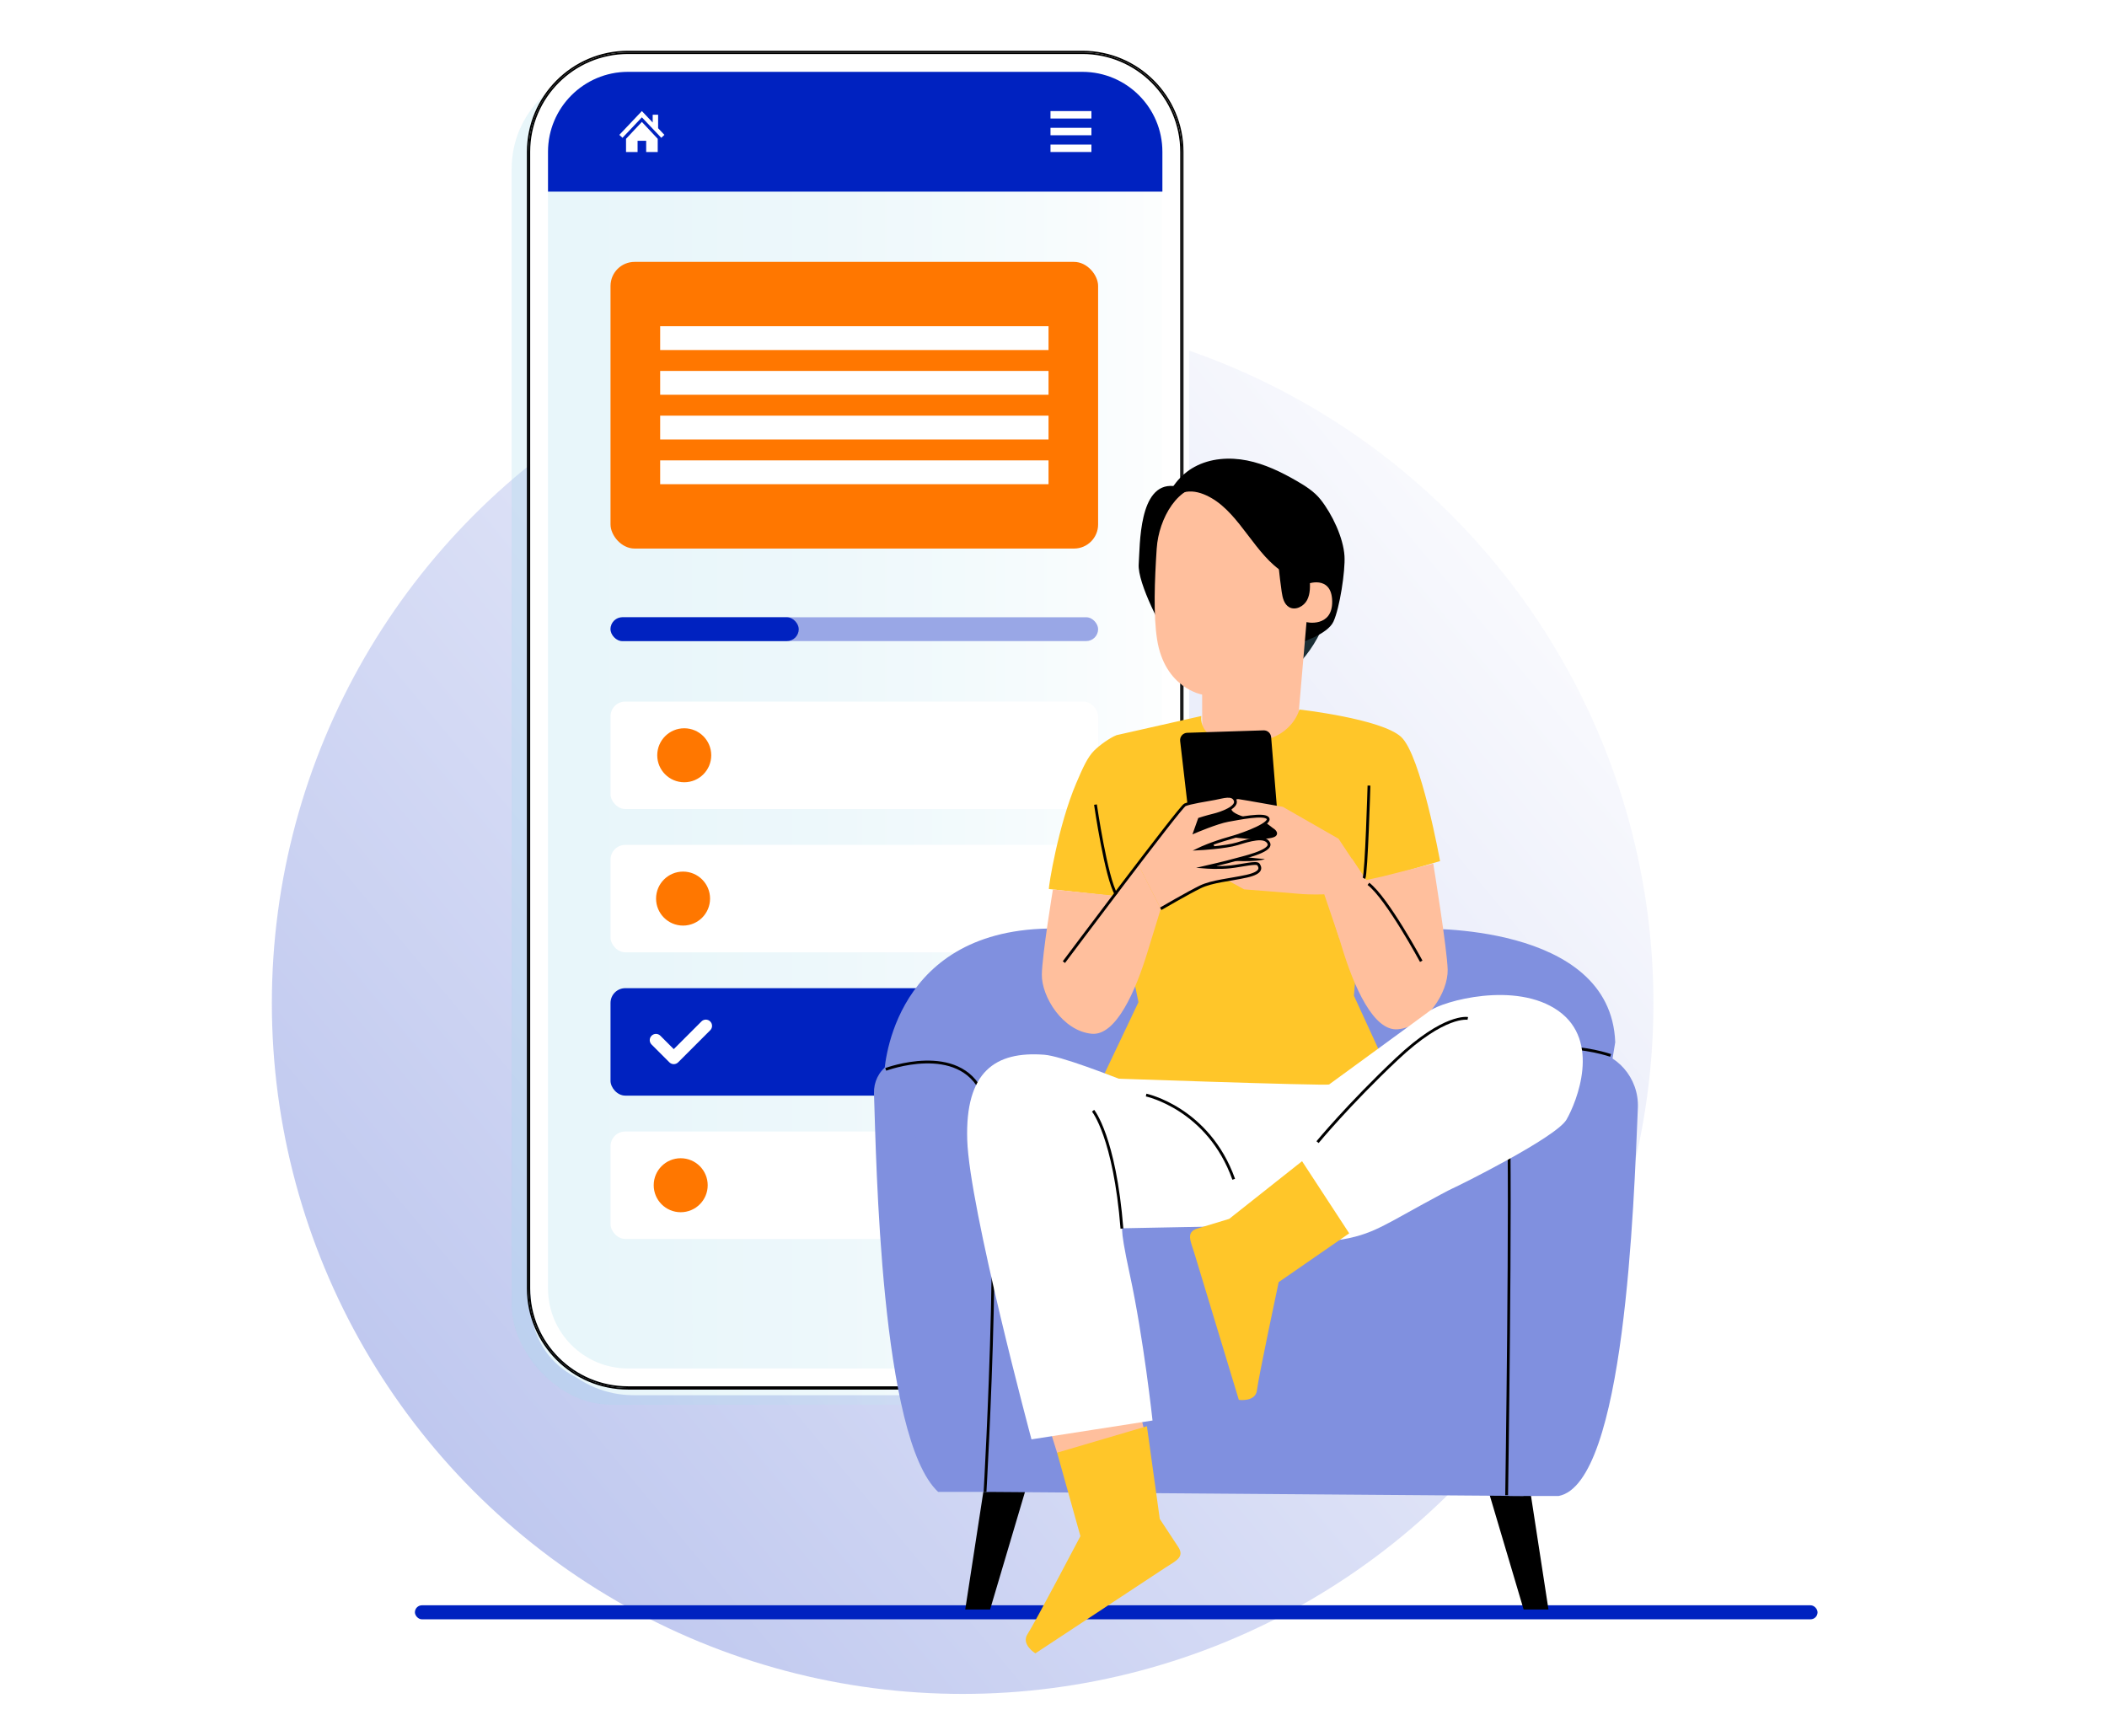 <?xml version="1.0" encoding="UTF-8"?>
<svg xmlns="http://www.w3.org/2000/svg" xmlns:xlink="http://www.w3.org/1999/xlink" id="Laag_1" viewBox="0 0 750 617.97">
  <defs>
    <style>.cls-1{fill:#0022c0;}.cls-2,.cls-3,.cls-4{fill:#fff;}.cls-5{fill:#ffc629;}.cls-6{fill:#ffbf9d;}.cls-7{fill:#f70;}.cls-8{fill:#99a7e6;}.cls-9{fill:#1a2e35;}.cls-10{fill:#8090df;}.cls-11{fill:url(#Naamloos_verloop_5);filter:url(#drop-shadow-6);opacity:.5;}.cls-12{fill:none;stroke:#000;stroke-miterlimit:10;}.cls-3{filter:url(#drop-shadow-5);}.cls-4{filter:url(#drop-shadow-4);}.cls-13{fill:url(#Naamloos_verloop_6);opacity:.25;}</style>
    <linearGradient id="Naamloos_verloop_6" x1="-423.82" y1="-4052.28" x2="-289.59" y2="-4525.52" gradientTransform="translate(-1780.28 4100.8) rotate(34.31)" gradientUnits="userSpaceOnUse">
      <stop offset="0" stop-color="#0023c0"></stop>
      <stop offset="1" stop-color="#e6e9f9"></stop>
    </linearGradient>
    <filter id="drop-shadow-4" filterUnits="userSpaceOnUse">
      <feOffset dx="2" dy="2"></feOffset>
      <feGaussianBlur result="blur" stdDeviation="5"></feGaussianBlur>
      <feFlood flood-color="#000" flood-opacity=".4"></feFlood>
      <feComposite in2="blur" operator="in"></feComposite>
      <feComposite in="SourceGraphic"></feComposite>
    </filter>
    <filter id="drop-shadow-5" filterUnits="userSpaceOnUse">
      <feOffset dx="-6" dy="6"></feOffset>
      <feGaussianBlur result="blur-2" stdDeviation="5"></feGaussianBlur>
      <feFlood flood-color="#000" flood-opacity=".2"></feFlood>
      <feComposite in2="blur-2" operator="in"></feComposite>
      <feComposite in="SourceGraphic"></feComposite>
    </filter>
    <linearGradient id="Naamloos_verloop_5" x1="188.14" y1="256.37" x2="420.69" y2="256.37" gradientUnits="userSpaceOnUse">
      <stop offset="0" stop-color="#a2daea"></stop>
      <stop offset=".2" stop-color="#a6dbeb"></stop>
      <stop offset=".43" stop-color="#b4e1ee"></stop>
      <stop offset=".67" stop-color="#caeaf3"></stop>
      <stop offset=".92" stop-color="#eaf6fa"></stop>
      <stop offset="1" stop-color="#f6fbfd"></stop>
    </linearGradient>
    <filter id="drop-shadow-6" filterUnits="userSpaceOnUse">
      <feOffset dx="-6" dy="6"></feOffset>
      <feGaussianBlur result="blur-3" stdDeviation="5"></feGaussianBlur>
      <feFlood flood-color="#000" flood-opacity=".2"></feFlood>
      <feComposite in2="blur-3" operator="in"></feComposite>
      <feComposite in="SourceGraphic"></feComposite>
    </filter>
  </defs>
  <circle class="cls-13" cx="342.66" cy="357.13" r="245.89"></circle>
  <g>
    <path class="cls-4" d="m223.53,18.07h161.79c19.85,0,35.96,16.11,35.96,35.96v404.68c0,19.85-16.11,35.96-35.96,35.96h-161.79c-19.85,0-35.96-16.11-35.96-35.96V54.03c0-19.85,16.11-35.96,35.96-35.96Z"></path>
    <path class="cls-3" d="m195.08,458.71c0,15.69,12.76,28.45,28.45,28.45h161.79c15.69,0,28.45-12.76,28.45-28.45V68.22h-218.69v390.49Z"></path>
    <rect class="cls-11" x="188.14" y="18.65" width="232.55" height="475.44" rx="35.38" ry="35.38"></rect>
    <path class="cls-2" d="m385.31,19.22h-161.79c-19.19,0-34.8,15.61-34.8,34.8v404.68c0,19.19,15.61,34.8,34.8,34.8h161.79c19.19,0,34.8-15.61,34.8-34.8V54.03c0-19.19-15.61-34.8-34.8-34.8Zm28.45,439.49c0,15.69-12.76,28.45-28.45,28.45h-161.79c-15.69,0-28.45-12.76-28.45-28.45V54.03c0-15.69,12.76-28.45,28.45-28.45h161.79c15.69,0,28.45,12.76,28.45,28.45v404.68Z"></path>
    <path d="m385.31,18.07h-161.79c-19.83,0-35.96,16.13-35.96,35.96v404.68c0,19.83,16.13,35.96,35.96,35.96h161.79c19.83,0,35.96-16.13,35.96-35.96V54.03c0-19.83-16.13-35.96-35.96-35.96Zm35.38,440.64c0,3.36-.47,6.61-1.34,9.69-.87,3.08-2.15,5.99-3.78,8.66-1.48,2.43-3.24,4.67-5.24,6.67-1.2,1.2-2.49,2.32-3.85,3.33-1.48,1.1-3.04,2.09-4.68,2.96-4.92,2.6-10.53,4.07-16.49,4.07h-161.79c-3.48,0-6.85-.51-10.02-1.45-1.06-.31-2.1-.68-3.11-1.08-.45-.18-.9-.37-1.34-.57-1.03-.46-2.04-.97-3.01-1.53-.6-.34-1.19-.7-1.77-1.08-.31-.2-.61-.41-.92-.62-3.59-2.5-6.7-5.64-9.16-9.27-.64-.94-1.23-1.91-1.77-2.92-.27-.5-.53-1.01-.78-1.53-.5-1.03-.95-2.09-1.34-3.17-.6-1.63-1.07-3.31-1.43-5.03-.12-.58-.22-1.16-.31-1.74-.27-1.76-.41-3.56-.41-5.39h0V54.03h0c0-5.5,1.25-10.7,3.49-15.34.25-.52.51-1.02.78-1.53.44-.81.92-1.59,1.41-2.36.66-1.01,1.36-1.98,2.11-2.92.47-.58.95-1.16,1.46-1.71.4-.44.82-.88,1.25-1.3,6.39-6.33,15.18-10.23,24.89-10.23h161.79c10.42,0,19.79,4.5,26.26,11.67,1.49,1.65,2.83,3.45,4,5.36.41.67.79,1.35,1.15,2.05,1.53,2.94,2.64,6.12,3.29,9.46.43,2.21.67,4.5.67,6.84v404.68Z"></path>
    <path d="m188.14,54.03h0c0-5.5,1.25-10.7,3.49-15.34-2.24,4.64-3.49,9.84-3.49,15.34Z"></path>
    <path d="m191.63,474.05c-.5-1.03-.95-2.09-1.34-3.17.4,1.08.85,2.14,1.34,3.17Z"></path>
    <path d="m194.19,478.49c-.64-.94-1.23-1.91-1.77-2.92.54,1,1.14,1.98,1.77,2.92Z"></path>
    <path d="m385.31,18.65c10.42,0,19.79,4.5,26.26,11.67-6.48-7.17-15.84-11.67-26.26-11.67h-161.79c-9.7,0-18.49,3.91-24.89,10.23,6.39-6.33,15.18-10.23,24.89-10.23h161.79Z"></path>
    <path d="m223.53,494.09c-3.48,0-6.85-.51-10.02-1.45,3.18.94,6.54,1.45,10.02,1.45h161.79c5.95,0,11.56-1.47,16.49-4.07-4.92,2.6-10.53,4.07-16.49,4.07h-161.79Z"></path>
    <path d="m420.69,54.03v404.68c0,3.36-.47,6.61-1.34,9.69.87-3.08,1.34-6.33,1.34-9.69V54.03c0-2.34-.24-4.62-.67-6.84.43,2.21.67,4.5.67,6.84Z"></path>
    <path d="m188.14,458.71c0,1.83.14,3.63.41,5.39-.27-1.76-.41-3.56-.41-5.39h0Z"></path>
    <path d="m420.69,54.03c0-2.34-.24-4.62-.67-6.84-.66-3.35-1.77-6.53-3.29-9.46-.36-.7-.75-1.38-1.15-2.05-1.16-1.91-2.5-3.71-4-5.36-6.48-7.17-15.84-11.67-26.26-11.67h-161.79c-9.7,0-18.49,3.91-24.89,10.23-.43.42-.84.85-1.25,1.3-.5.55-.99,1.12-1.46,1.71-.75.94-1.46,1.91-2.11,2.92-.5.77-.97,1.55-1.41,2.36-.27.5-.53,1.01-.78,1.53-2.24,4.64-3.49,9.84-3.49,15.34v404.68c0,1.83.14,3.63.41,5.39.09.59.19,1.17.31,1.74.35,1.73.83,3.41,1.43,5.03.4,1.08.85,2.14,1.34,3.17.25.52.51,1.02.78,1.53.54,1,1.14,1.98,1.77,2.92,2.45,3.63,5.56,6.77,9.16,9.27.3.21.61.41.92.62.58.38,1.17.74,1.77,1.08.98.56,1.98,1.07,3.01,1.53.44.2.89.39,1.34.57,1.02.41,2.05.77,3.11,1.08,3.18.94,6.54,1.45,10.02,1.45h161.79c5.95,0,11.56-1.47,16.49-4.07,1.64-.87,3.21-1.86,4.68-2.96,1.36-1.02,2.65-2.13,3.85-3.33,2-2,3.76-4.24,5.24-6.67,1.63-2.67,2.91-5.58,3.78-8.66.87-3.08,1.34-6.33,1.34-9.69V54.03Zm-.58,404.68c0,19.19-15.61,34.8-34.8,34.8h-161.79c-19.19,0-34.8-15.61-34.8-34.8V54.03c0-19.19,15.61-34.8,34.8-34.8h161.79c19.19,0,34.8,15.61,34.8,34.8v404.68Z"></path>
    <path d="m209.05,490.99c-1.03-.46-2.04-.97-3.01-1.53.98.56,1.98,1.07,3.01,1.53Z"></path>
    <path d="m410.33,483.73c-1.2,1.2-2.49,2.32-3.85,3.33,1.36-1.02,2.65-2.13,3.85-3.33Z"></path>
    <path d="m416.73,37.73c1.53,2.94,2.64,6.12,3.29,9.46-.66-3.35-1.77-6.53-3.29-9.46Z"></path>
    <path d="m193.83,34.81c.66-1.01,1.36-1.98,2.11-2.92-.75.94-1.46,1.91-2.11,2.92Z"></path>
    <path class="cls-1" d="m385.31,25.58h-161.79c-15.69,0-28.45,12.76-28.45,28.45v14.19h218.69v-14.19c0-15.69-12.76-28.45-28.45-28.45Z"></path>
    <g>
      <g>
        <rect class="cls-2" x="373.93" y="39.54" width="14.57" height="2.65"></rect>
        <rect class="cls-2" x="373.93" y="51.46" width="14.57" height="2.65"></rect>
        <rect class="cls-2" x="373.93" y="45.5" width="14.57" height="2.65"></rect>
      </g>
      <g>
        <polygon class="cls-2" points="234.26 45.64 234.26 40.83 232.33 40.83 232.33 43.61 228.48 39.54 220.46 48.01 221.57 49.06 228.48 41.77 235.39 49.06 236.5 48.01 234.26 45.64"></polygon>
        <polygon class="cls-2" points="222.84 49.41 222.84 54.11 226.95 54.11 226.95 50.11 230.01 50.11 230.01 54.11 234.12 54.11 234.12 49.41 228.48 43.4 222.84 49.41"></polygon>
      </g>
    </g>
  </g>
  <rect class="cls-8" x="217.32" y="219.74" width="173.56" height="8.48" rx="4.24" ry="4.24"></rect>
  <rect class="cls-7" x="217.32" y="93.23" width="173.56" height="102.05" rx="8.57" ry="8.57"></rect>
  <g>
    <rect class="cls-2" x="234.99" y="163.89" width="138.24" height="8.48"></rect>
    <rect class="cls-2" x="234.99" y="147.97" width="138.24" height="8.48"></rect>
    <rect class="cls-2" x="234.99" y="132.05" width="138.24" height="8.48"></rect>
    <rect class="cls-2" x="234.99" y="116.13" width="138.24" height="8.48"></rect>
  </g>
  <g>
    <rect class="cls-2" x="217.32" y="249.75" width="173.56" height="38.25" rx="5.25" ry="5.25"></rect>
    <circle class="cls-7" cx="243.56" cy="268.87" r="9.61"></circle>
  </g>
  <g>
    <rect class="cls-2" x="217.32" y="300.77" width="173.56" height="38.25" rx="5.25" ry="5.25"></rect>
    <circle class="cls-7" cx="243.14" cy="319.89" r="9.61"></circle>
  </g>
  <rect class="cls-1" x="217.32" y="351.78" width="173.56" height="38.25" rx="5.25" ry="5.25"></rect>
  <g>
    <rect class="cls-2" x="217.32" y="402.8" width="173.56" height="38.25" rx="5.25" ry="5.25"></rect>
    <circle class="cls-7" cx="242.3" cy="421.93" r="9.61"></circle>
  </g>
  <rect class="cls-1" x="217.32" y="219.74" width="67" height="8.48" rx="4.24" ry="4.24"></rect>
  <path class="cls-2" d="m239.84,378.83c-.57,0-1.13-.22-1.57-.65l-6.34-6.34c-.87-.87-.87-2.27,0-3.13.87-.87,2.27-.87,3.13,0l4.77,4.77,9.85-9.85c.86-.87,2.27-.87,3.13,0,.87.87.87,2.27,0,3.13l-11.42,11.42c-.43.43-1,.65-1.57.65Z"></path>
  <rect class="cls-1" x="147.69" y="571.47" width="499.28" height="4.99" rx="2.5" ry="2.5"></rect>
  <g>
    <path class="cls-9" d="m474.61,203.94c.37,12.93-5.12,25.93-14.66,34.67-2.18-6.33-4.37-12.65-6.55-18.98"></path>
    <path d="m425.23,166.19c5.62-3.07,12.42-3.51,18.7-2.26,6.28,1.26,12.14,4.1,17.69,7.31,3.11,1.8,6.22,3.78,8.45,6.59,4.08,5.14,8.12,13.57,8.51,20.13.32,5.3-1.71,18.56-3.95,23.37-2.05,4.41-11.67,7.78-16.42,8.87l-43.55-50.65c1.54-5.63,5.44-10.56,10.56-13.36Z"></path>
    <path d="m417.72,173.02l10.44-1.87c-5.71,13.59-7.25,44.67-10.52,59.04-3.85-5.58-12.78-22.59-12.31-29.35.48-6.76-.02-28.98,12.39-27.82Z"></path>
    <path class="cls-6" d="m411.75,195.17c.68-10.43,7.62-23.21,18.01-22.09l24.04,6.13c7.71,1.97,12.85,8.48,13.41,16.42.03.4.07-.09.06.21l-5.37,62.26-18.05,35.81h0l-15.92-33.92c0-5.08-.01-12.76-.02-12.73,0,0-13.32-2.24-16.04-19.63-1.35-8.65-.89-20.87-.13-32.46Z"></path>
    <path d="m416.47,179.3c1.06-2.62,3.93-4.19,6.75-4.33,2.82-.14,5.57.93,8.02,2.34,10.35,5.98,15.68,20.44,25.91,26.63,2.52,1.52,5.79.13,7.93,2.15,2.14,2.02,3.53,5.24,2.34,7.93,1.37-1.89,2.77-3.8,3.55-6,.78-2.2.88-4.76-.29-6.78-.89-1.53-2.45-2.7-2.88-4.42-.38-1.51.22-3.09.15-4.65-.07-1.58-.81-3.05-1.59-4.43-4.01-7.09-9.52-13.5-16.62-17.48-4.64-2.6-9.94-4.13-15.26-3.95-5.32.18-10.63,2.13-14.52,5.76-2.29,2.13-4.69,4.34-3.51,7.24"></path>
    <path class="cls-6" d="m464.83,208.24c.18-.5,9.25-3.77,9.37,5.87.12,9.36-9.33,7.52-9.35,7.25-.02-.27-.02-13.12-.02-13.12Z"></path>
    <path d="m466.2,206.07c.15,2.56.26,5.26-.92,7.53-1.18,2.27-4.16,3.82-6.39,2.55-1.81-1.04-2.36-3.36-2.66-5.43-.89-5.96-1.29-11.99-2.23-17.95l12.2,13.3Z"></path>
    <polygon points="351.32 522.65 343.58 572.97 352.43 572.97 367.36 522.65 351.32 522.65"></polygon>
    <polygon points="543.45 522.65 551.19 572.97 542.35 572.97 527.41 522.65 543.45 522.65"></polygon>
    <path class="cls-10" d="m311.1,389.15c.81,23.58,2.3,122.88,22.84,141.95h16.7c6.65,0,6.29-3.14,6.04-9.79l-4.85-129.97c-.09-2.5-.96-4.91-2.53-6.85-3.35-4.14-10.08-10.53-19.33-9.91-6.33.42-10.89,2.52-13.95,4.63-3.24,2.23-5.04,6.02-4.91,9.95Z"></path>
    <polygon class="cls-10" points="542.3 532.56 350.63 531.1 350.63 471.89 542.3 471.89 542.3 532.56"></polygon>
    <polygon class="cls-10" points="541.53 471.89 349.53 473.47 349.53 437.94 542.3 434.33 541.53 471.89"></polygon>
    <path class="cls-10" d="m314.72,382.49s1.42-49.3,55.69-51.85c54.27-2.55,134.79,0,134.79,0,0,0,68.17-2.55,69.75,40.38l-13.54,82.32h-210.47l-36.21-70.85Z"></path>
    <path class="cls-10" d="m583.01,394.39c-1.44,33.99-4.57,133.66-28.21,138.17h-17.58l5.43-145.61s8.15-14.21,21.73-13.3c.14,0,.27.02.41.03,10.65.84,18.67,10.04,18.22,20.71Z"></path>
    <path class="cls-5" d="m373.36,316.48c-.16-.85,3.32-22.62,9.71-37.62,2.34-5.49,4.04-9.32,6.43-11.69,1.86-1.84,5.53-4.53,7.97-5.47l30.16-6.81s-2.08,10.65,17.66,9.36c14.71-.96,17.23-11.67,17.23-11.67,0,0,29.15,3.28,36.21,9.75s13.87,44.21,13.87,44.21l-27.4,7.98-3.26,39.95,9.11,19.85s-27.58,23.98-46.38,23c-18.8-.98-51.46-15.24-51.46-15.24l12.03-25.32-7.7-37.64-24.17-2.64Z"></path>
    <path d="m452.47,262.39l3.4,41.49c.12,1.41-.91,2.65-2.32,2.8l-25.59,2.72c-1.42.15-2.69-.87-2.86-2.29l-5.02-43.34c-.17-1.51.98-2.85,2.5-2.9l27.21-.87c1.38-.04,2.56,1,2.67,2.39Z"></path>
    <path class="cls-6" d="m440.78,284.47c.69.05,15.85,2.75,15.85,2.75l19.82,11.35,10.67,16.06-10.41,19.43-5.33-15.7s-4.67.24-9.29-.2c-4.62-.44-19.25-1.56-19.25-1.56l-7.55-4.18s-2.42-3.96-2.42-5.06,1.1-2.42,2.64-1.54c1.54.88,12.11,1.1,14.75,0,0,0-15.41-1.11-17.39-3.64-1.98-2.53-1.32-4.51,1.1-4.51s11.23,1.32,13.87,1.1c2.64-.22,5.94-.22,6.6-1.54.66-1.32-1.32-2.42-1.32-2.42l-2.86-2.2s-11.23-1.98-11.89-4.4c-.66-2.42,1.33-3.83,2.42-3.74Z"></path>
    <path class="cls-6" d="m435.63,283.7s-12.87,2.09-13.69,2.9c-.81.81-17.02,20.67-17.02,20.67l8.26,16.26s13.01-7.05,14.5-7.86c1.49-.81,4.61-1.49,4.61-1.49,0,0,14.63-2.3,15.58-4.06.95-1.76.41-2.17-.68-2.44-1.08-.27-9.84.73-11.79,1.09-1.95.36-5.83,0-5.83,0,0,0,6.08-1.42,7.45-1.9,1.37-.48,14.99-3.52,14.77-5.96-.22-2.44-1.91-3.33-10.43-1.02-8.52,2.31-14.36,2.31-14.36,2.31l18.83-6.57s7.59-2.44,5.15-4.61c-2.44-2.17-18.7,2.3-18.7,2.3l-7.18,2.71,2.03-4.34s10.21-3.03,11.52-4.05c1.62-1.26,1.85-2.43.63-3.48-1.22-1.05-3.67-.46-3.67-.46Z"></path>
    <path class="cls-6" d="m374.79,316.64l21.96,2.24,3.09-3.99,5.09-7.63,8.26,16.26s-3,9.66-4.61,15c-4.31,14.29-11.34,30.29-19.97,29.49-10.36-.96-17.93-13.25-17.76-21.19.16-7.23,3.94-30.18,3.94-30.18Z"></path>
    <path class="cls-6" d="m510.17,307.43l-18.27,4.64-5.58,1.22-5.09-7.63-8.26,16.26s3,9.66,4.61,15c4.31,14.29,11.34,30.29,19.97,29.49,10.36-.96,17.93-13.25,17.76-21.19-.16-7.23-5.13-37.78-5.13-37.78Z"></path>
    <polygon class="cls-6" points="376.3 517.23 370.11 497.34 402.2 487.94 407.53 510.18 376.3 517.23"></polygon>
    <path class="cls-5" d="m408.26,507.74l4.57,32.99,6.55,9.94c2.49,3.77-1.04,5.07-4.81,7.56l-46.02,30.35s-5.22-3.19-2.78-6.87c2.44-3.68,18.81-34.85,18.81-34.85l-8.3-29.72,31.96-9.41Z"></path>
    <path class="cls-12" d="m315.29,380.69s26.13-9.79,34.35,8.41c8.22,18.2.99,142.01.99,142.01"></path>
    <path class="cls-12" d="m573.32,375.72s-37.49-12.87-36.44,18.1c1.05,30.97-.58,138.46-.58,138.46"></path>
    <path class="cls-2" d="m438.36,400.62s-55.42-24.29-66.63-25.14c-17.48-1.33-28.19,6.03-27.44,30.28.75,24.26,22.87,106.64,22.87,106.64l43.09-6.71s-3.18-29.4-8.08-51.94c-4.24-19.56-2.29-16.5-2.29-16.5h0l53.12-1.03-14.65-35.61Z"></path>
    <path class="cls-2" d="m554.73,359.87c-15.21-10.78-41.19-3.46-45.81,0-4.62,3.46-35.03,25.6-35.8,26.18-.77.58-85.59-2.41-85.59-2.41l71.15,59c22.55-.3,28.26-3.34,37.56-8.31,0,0,18.43-10.26,20.9-11.31,1.91-.82,36.82-18.11,40.47-24.46,3.66-6.35,12.32-27.91-2.89-38.69Z"></path>
    <path class="cls-12" d="m389.94,286.43s3.79,26.11,7.38,31.98"></path>
    <path class="cls-12" d="m378.7,342.51s41.38-55.24,43.08-55.99c1.7-.75,7.74-1.72,10.62-2.24,2.89-.52,6.34-1.82,7.28.66s-5.09,4.59-7.63,5.2c-2.54.61-5.13,1.45-5.13,1.45l-1.61,4.53s7.87-3.36,11.81-4.06c3.94-.7,12.86-2.54,14.17-.79,1.31,1.75-7.09,5.25-13.65,7.09-6.56,1.84-10.65,3.82-10.65,3.82,0,0,9.13-.48,13.43-1.8,4.3-1.32,9.9-3.07,11.22-.18,1.31,2.89-9.87,5.24-12.25,5.95s-10.32,2.54-10.32,2.54c0,0,4.82.37,8.92-.09,4.1-.46,9.32-1.82,9.95-.87.64.96,1.68,2.88-4.18,4.19-5.86,1.31-12.27,1.76-16.5,3.81-4.23,2.05-14.09,7.79-14.09,7.79"></path>
    <path class="cls-12" d="m487.3,279.66s-.92,31.48-1.79,33.01"></path>
    <path class="cls-12" d="m505.9,342.2s-12.13-22.48-18.8-27.56"></path>
    <path class="cls-12" d="m522.47,362.55s-8.25-1.63-25.31,14.47c-17.06,16.1-28.17,29.57-28.17,29.57"></path>
    <path class="cls-12" d="m407.97,389.83s22.16,4.7,31.18,29.98"></path>
    <path class="cls-12" d="m389.09,395.41s7.67,9.29,10.27,41.95"></path>
  </g>
  <path class="cls-5" d="m463.48,413.37l-25.94,20.54-11.28,3.42c-4.28,1.3-2.42,4.52-1.12,8.8l15.83,52.21s5.99.87,6.46-3.48c.47-4.35,7.72-38.43,7.72-38.43l25.11-17.37-16.79-25.69Z"></path>
</svg>
